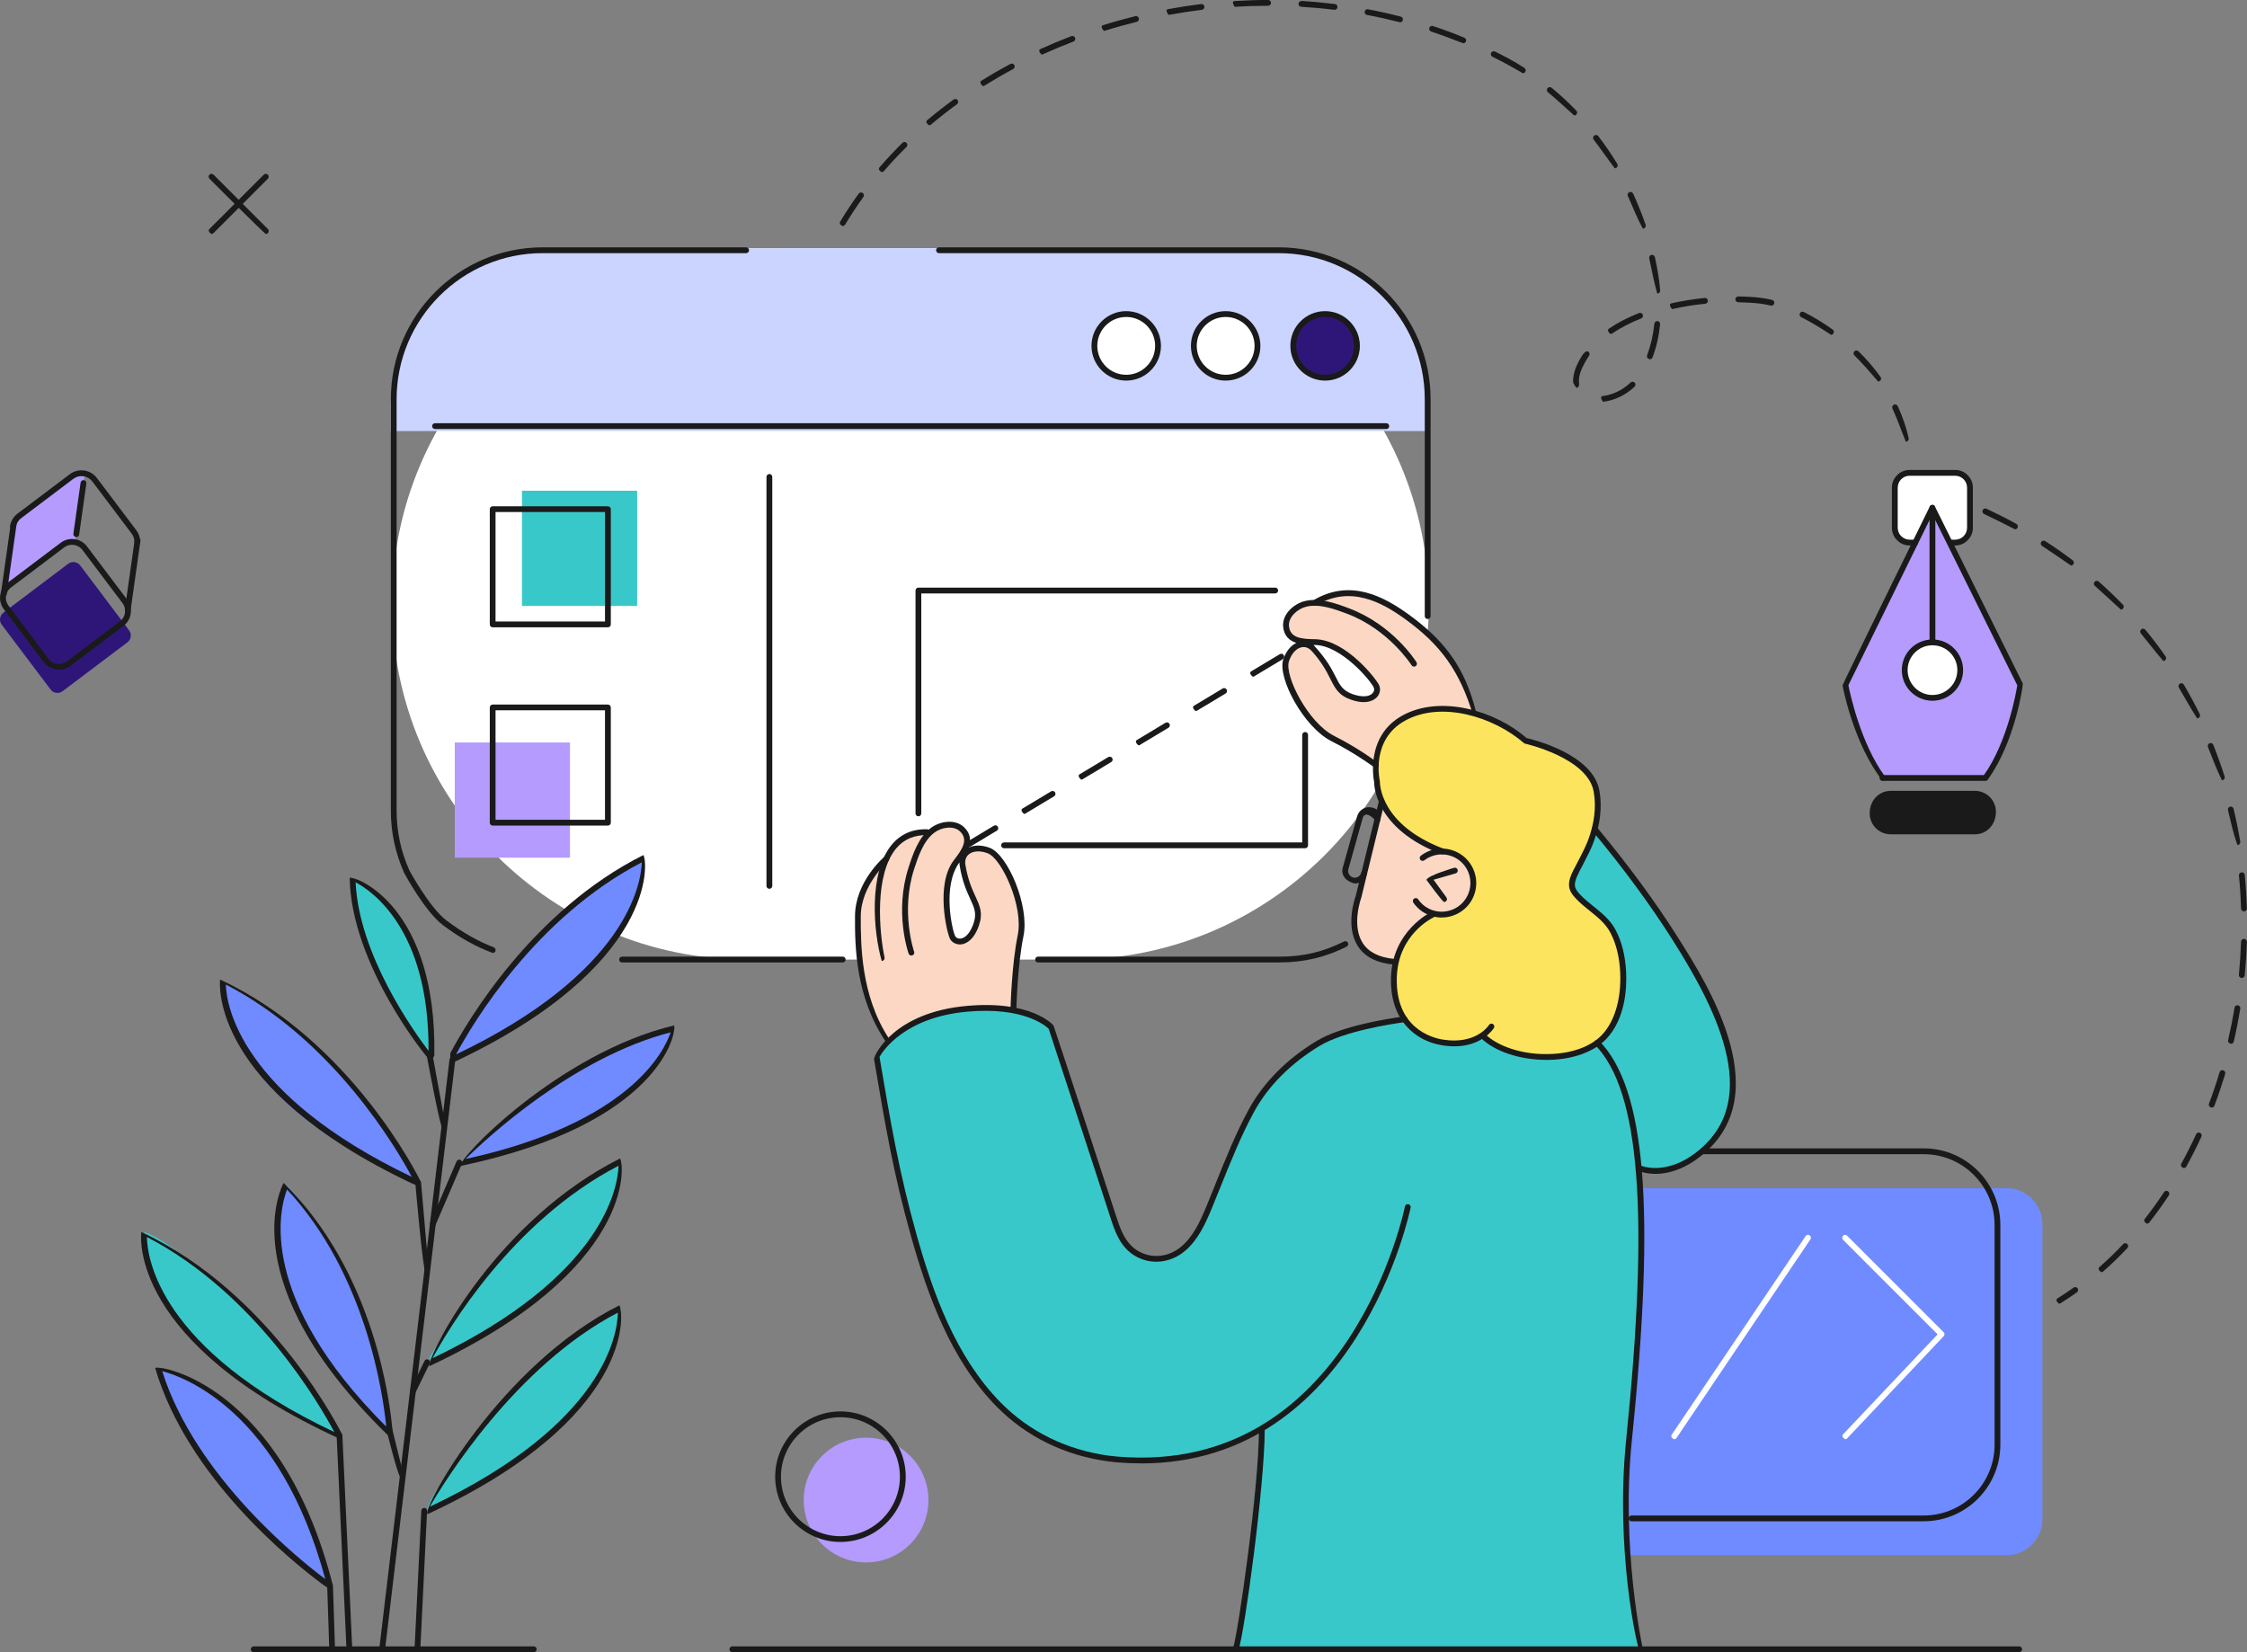 <?xml version="1.0" encoding="UTF-8"?>
<svg id="Layer_2" data-name="Layer 2" xmlns="http://www.w3.org/2000/svg" viewBox="0 0 401.75 295.4">
  <rect x="0" y="0" width="401.75" height="295.4" fill="#808080" stroke="none"/>
  <defs>
    <style>
      .cls-1 {
        fill: #6f8bff;
      }

      .cls-1, .cls-2, .cls-3, .cls-4, .cls-5, .cls-6, .cls-7, .cls-8, .cls-9 {
        stroke-width: 0px;
      }

      .cls-2 {
        fill: #39c8ca;
      }

      .cls-3 {
        fill: #2e1679;
      }

      .cls-4 {
        fill: #1a1a1a;
      }

      .cls-5 {
        fill: #cad4ff;
      }

      .cls-6 {
        fill: #b49bfd;
      }

      .cls-7 {
        fill: #fbd7c4;
      }

      .cls-8 {
        fill: #fde45e;
      }

      .cls-9 {
        fill: #fff;
      }
    </style>
  </defs>
  <g id="Layer_1-2" data-name="Layer 1">
    <g>
      <g>
        <path class="cls-1" d="m281.13,212.43h77.61c3.55,0,6.44,2.88,6.44,6.44v52.76c0,3.55-2.89,6.44-6.44,6.44h-77.61c-3.55,0-6.44-2.88-6.44-6.44v-52.76c0-3.55,2.88-6.44,6.44-6.44Z"/>
        <g>
          <path class="cls-9" d="m299.32,257.33c-.53-.25-.59-.57-.43-.81l23.94-35.51c.16-.24.48-.3.72-.14.24.16.3.48.14.72l-23.94,35.51c-.1.15-.26.23-.43.23Z"/>
          <path class="cls-9" d="m329.9,257.33c-.56-.34-.57-.66-.38-.87l16.91-17.89-16.9-16.9c-.2-.2-.2-.53,0-.73.2-.21.53-.21.73,0l17.25,17.25c.2.2.2.52,0,.72l-17.25,18.26c-.1.11-.24.16-.38.16Z"/>
        </g>
        <path class="cls-4" d="m343.95,272h-52.24c-.29,0-.52-.23-.52-.52s.23-.52.52-.52h52.24c6.99,0,12.67-5.68,12.67-12.67v-39.27c0-6.98-5.68-12.66-12.67-12.66h-39.65c-.29,0-.52-.23-.52-.52s.23-.52.52-.52h39.65c7.56,0,13.7,6.15,13.7,13.7v39.27c0,7.55-6.15,13.7-13.7,13.7Z"/>
      </g>
      <path class="cls-7" d="m251.97,110.6s11.06,7.01,11.46,19.12l-10.95,1.68,1.74-7.81s.41-9.94-2.25-12.99Z"/>
      <path class="cls-9" d="m133.68,44.38h58.19c35.1,0,63.59,28.5,63.59,63.59h0c0,35.1-28.49,63.59-63.59,63.59h-58.19c-35.1,0-63.59-28.5-63.59-63.59h0c0-35.1,28.5-63.59,63.59-63.59Z"/>
      <path class="cls-2" d="m308.34,185.23c-1.79-4.68-5.23-12.1-9.29-18.14-4.06-6.03-12.26-17.42-13.49-18.31l-3.09,5.53-3.24,7.42,2.85,24.4-31.72-3.78s-15.1.97-23.05,11.18c-7.95,10.21-6.97,14.03-11.09,21.79-4.12,7.75-5.01,10.6-10.6,9.32-5.59-1.28-5.99-5.2-7.26-9.23-1.28-4.02-9.79-29.81-10.39-31.74,0,0-6.1-4.87-16.6-3.1-10.5,1.77-14.64,8.31-14.64,8.31,0,0,4.73,28.54,8.64,38.51,3.91,9.97,11.11,33.28,37.41,33.72,0,0,14.45.36,22.26-5.32.57.35-2.43,32.02-4.1,39.1h72.29s-4.23-20.24-2-37.05c2.23-16.81,2.51-39.51,2.23-42.82-.13-1.53-.25-3.99-.48-6.68,2.25.92,7.79,1.98,12.55-3.63,5.7-6.73,4.6-14.79,2.81-19.47Z"/>
      <path class="cls-7" d="m180.94,180.2s1.12-10.65,1.27-11.48c.15-.83.88-5.74-.63-9.3-1.52-3.55-1.83-6.88-4.61-7.27-2.78-.39-3.84-.24-4.57.76-.73,1-.3,3.69.46,5.27.76,1.58,3.57,6.92.78,8.91-2.8,1.99-3.71.36-4.03-2.18-.32-2.54-.68-7.3.44-9.19,1.12-1.89,2.88-3.72,2.82-5.33-.06-1.62-1.55-3.24-3.57-2.95-2.03.3-3.31,1.35-3.31,1.35,0,0-6.42-.02-7.87,5.67,0,0-4.03,3.15-4.65,8.32-.62,5.17.41,10.96.97,13.18.56,2.22,2.97,8.34,4.34,9.92,0,0,4.91-4,8.83-4.69,3.93-.69,13.35-1.01,13.35-1.01Z"/>
      <path class="cls-7" d="m246.8,143.39s-3.84,15.9-4.22,18.01c-.38,2.1-1.87,9.1,6.62,10.55,0,0,.94-3.33,3.08-5.34,2.14-2.01,3.84-3.33,3.84-3.33,0,0,5.73,1.08,7.06-3.77,1.33-4.85-2.92-6.98-4.46-7.27-1.54-.29-3.04-.97-3.04-.97,0,0-7.56-4.34-8.88-7.89Z"/>
      <path class="cls-8" d="m247.04,143.39s-2.51-6.59,0-10.96c2.51-4.37,7.04-5.74,10.76-5.69,3.72.05,10.63,1.74,14.86,5.68,0,0,9.03,2.09,11.59,6.3,2.55,4.21,1.1,9,.59,10.46-.51,1.46-3.62,7.37-3.77,8.71,0,0-.57,1.19,2.21,3.49,2.78,2.3,6.13,5.27,6.72,10.19.59,4.93.45,13.41-7.65,16.53-8.1,3.12-16.02-1.55-16.97-2.67-.72-.08-9.11,3.44-13.64-2.15-4.53-5.59-2.25-12.42-1.21-13.96,1.04-1.54,3.55-4.84,5.29-5.77,0,0,5.18,1.3,6.82-2.76,1.64-4.06-.32-7.15-2.09-8.13-1.77-.98-3.39-.69-3.39-.69,0,0-8.35-3.01-10.11-8.57Z"/>
      <path class="cls-2" d="m76.69,242.95s6.84-12.24,15.97-21.66c9.13-9.42,18.44-13.7,18.44-13.7,0,0-.12,11.96-13.84,23.43-13.72,11.47-20.56,11.93-20.56,11.93Z"/>
      <path class="cls-2" d="m77.14,188.77s-.06-10.9-2.33-17.21c-2.26-6.31-7.53-12.9-11.77-14.64,0,0,.06,6.36,3.44,14.64,3.38,8.28,10.67,17.49,10.67,17.49v-.29Z"/>
      <path class="cls-1" d="m81.31,189.06s15.69-7.07,22.7-14.58c7.01-7.52,9.16-11.87,9.8-13.69.63-1.82,1.47-6.98,1.47-6.98,0,0-10.66,4.33-20.22,15.09-9.56,10.76-13.55,18.19-13.75,20.17Z"/>
      <path class="cls-1" d="m82.43,207.92s16.77-3.67,25.2-9.26c8.43-5.59,12.82-12.92,12.95-14.49,0,0-11.82,2.14-22.13,9.99-10.3,7.85-16.02,13.76-16.02,13.76Z"/>
      <path class="cls-1" d="m69.65,256.03s-1.09-15.09-7.05-26.99c-5.96-11.9-11.24-17.08-11.24-17.08,0,0-4.46,8.66,1.62,22.04,6.08,13.37,16.67,22.04,16.67,22.04Z"/>
      <path class="cls-1" d="m73.91,210.69s-6.58-13.62-16.51-22.49c-9.93-8.87-17.04-12.18-17.04-12.18,0,0-.66,10.14,9.93,20.33,10.59,10.19,23.62,14.33,23.62,14.33Z"/>
      <path class="cls-2" d="m76.4,270.17s16.61-7.69,24.37-16.03c7.76-8.34,10.74-16.7,10.2-20.14,0,0-12.24,5.66-20.77,16.31-8.53,10.65-13.99,17.93-13.8,19.86Z"/>
      <path class="cls-2" d="m60.71,256.71s-5.03-11.43-13.9-19.92c-8.87-8.49-17.88-15.82-21.03-16.46,0,0-.75,11.92,12.44,22.62s22.49,13.76,22.49,13.76Z"/>
      <path class="cls-1" d="m58.55,283.26s-12.28-9.72-19.03-18.22c-6.76-8.5-11.28-20.59-11.28-20.59,0,0,12.93,3.36,20.17,14.96,7.25,11.59,10.14,24.2,10.14,24.2v-.34Z"/>
      <path class="cls-5" d="m255.26,72.41c0-15.42-12.17-28.03-27.04-28.03H96.91c-14.87,0-27.04,12.61-27.04,28.03v4.66h185.39v-4.66Z"/>
      <path class="cls-9" d="m207.11,61.84c0,3.27-2.65,5.92-5.92,5.92s-5.92-2.65-5.92-5.92,2.65-5.92,5.92-5.92,5.92,2.65,5.92,5.92Z"/>
      <path class="cls-9" d="m225.09,61.84c0,3.27-2.65,5.92-5.92,5.92s-5.92-2.65-5.92-5.92,2.65-5.92,5.92-5.92,5.92,2.65,5.92,5.92Z"/>
      <path class="cls-3" d="m243.06,61.84c0,3.27-2.65,5.92-5.92,5.92s-5.92-2.65-5.92-5.92,2.65-5.92,5.92-5.92,5.92,2.65,5.92,5.92Z"/>
      <rect class="cls-2" x="93.32" y="87.74" width="20.6" height="20.6"/>
      <rect class="cls-6" x="81.31" y="132.75" width="20.6" height="20.6"/>
      <path class="cls-6" d="m166,268.2c0,6.16-4.99,11.15-11.15,11.15s-11.15-4.99-11.15-11.15,4.99-11.15,11.15-11.15,11.15,4.99,11.15,11.15Z"/>
      <path class="cls-4" d="m204.04,261.64c-1.41,0-2.84-.06-4.33-.18l-1.53-.17c-7.82-1.05-14.74-4.45-20.03-9.84-8.27-8.44-12.35-20.09-15.25-30.37-3.16-11.19-4.69-20.26-6.63-31.74.13-.99,3.78-8.34,16.57-9.49,11.5-1.04,15.36,3.31,15.52,3.5.1.17,11.08,33.73,11.08,33.73.87,2.69,1.69,5.24,4.14,6.64,2.38,1.36,5.37,1.05,7.6-.82,2.15-1.8,3.36-4.43,4.51-7.2.57-1.36,1.12-2.74,1.67-4.12,1.78-4.43,3.62-9.01,5.93-13.25,2.62-4.79,6.81-9.02,12.13-12.22,4.4-2.65,12.4-3.94,15.63-4.38.31-.04.54.16.58.44.04.28-.16.54-.44.58-2.47.33-10.89,1.62-15.24,4.24-5.16,3.11-9.23,7.2-11.75,11.83-2.28,4.19-4.11,8.74-5.88,13.14-.56,1.38-1.11,2.76-1.68,4.13-1.15,2.78-2.47,5.65-4.81,7.6-2.57,2.14-6.01,2.5-8.78.92-2.8-1.6-3.72-4.45-4.61-7.22l-3.81-11.68-7.13-21.76c-.52-.52-4.43-3.98-14.57-3.07-11.26,1.02-15.12,7.1-15.68,8.09,1.97,11.64,3.5,20.69,6.64,31.83,2.86,10.16,6.88,21.66,14.99,29.93,5.12,5.22,11.83,8.52,19.41,9.54l1.5.16c41.46,3.47,51.31-44.24,51.4-44.72.06-.28.34-.46.61-.41.28.06.46.33.41.61-.09.47-9.47,45.74-48.19,45.74Z"/>
      <g>
        <path class="cls-4" d="m95.43,295.4h-50.07c-.29,0-.52-.23-.52-.52s.23-.52.52-.52h50.07c.29,0,.52.23.52.52s-.23.52-.52.52Z"/>
        <g>
          <path class="cls-4" d="m60.71,257.23c-37.56-17.2-35.55-36.16-35.44-36.96,23.56,11.04,35.79,35.97,35.91,36.22-.12.65-.29.74-.47.74Zm-34.44-36.06c.05,3.69,2.16,20.05,33.5,34.87-2.39-4.51-13.91-24.7-33.5-34.87Z"/>
          <path class="cls-4" d="m76.41,270.69c-.88-1.09,13.04-26.63,34.32-37.3.85,1.2,2.76,20.07-34.11,37.25-.07.03-.14.05-.22.05Zm34.06-36c-18.26,9.52-30.92,30.03-33.62,34.7,31.4-14.84,33.56-31.03,33.62-34.7Z"/>
          <path class="cls-4" d="m59.02,284.12c-.3-.1-1.32-.83-1.32-.83-5.58-4.14-24.22-19.15-29.96-38.7.79-.63,22.65,3.02,31.78,38.88-.3.62-.4.65-.5.65Zm-30.02-38.97c6.01,19.06,24.93,34.03,29.16,37.18-8.1-29.96-25.19-36.14-29.16-37.18Z"/>
          <path class="cls-4" d="m69.29,256.55c-27.9-27.24-18.98-44.33-18.58-45.05,16.39,16.08,19.08,39.69,19.46,44.26-.69.76-.78.79-.88.79Zm-17.97-43.88c-1.3,3.37-5.52,19.19,17.74,42.41-.58-5.87-3.61-27.26-17.74-42.41Z"/>
          <path class="cls-4" d="m74.77,212.03c-.21-.05-1.33-.54-1.33-.54-35.84-17.06-34.18-35.58-34.09-36.36,23.44,10.97,35.39,35.14,35.89,36.16-.19.69-.33.74-.47.74Zm-34.4-36.01c.12,3.68,2.52,19.69,33.26,34.4-2.8-5.23-14.03-24.43-33.26-34.4Z"/>
          <path class="cls-4" d="m76.89,189.58c-.54-.35-14.12-17.05-14.37-32.64,1.31-.27,15.64,5.29,15.13,31.85-.47.73-.61.79-.76.79Zm-13.31-31.83c.61,13.02,10.39,26.65,13.04,30.14.14-21.72-10.19-28.64-13.04-30.14Z"/>
          <path class="cls-4" d="m80.87,189.98c-.51-.59-.35-1.69-.35-1.69,3.15-5.94,14.77-25.52,34.51-35.41.83,1.19,2.51,19.92-33.93,37.05-.07.03-.15.05-.22.05Zm.66-1.45c30.71-14.66,33.1-30.67,33.22-34.35-18.93,9.82-30.14,28.62-33.22,34.35Z"/>
          <path class="cls-4" d="m76.7,244.23c.51-3.46,12.59-26.29,34.16-37.1.84,1.2,2.52,19.93-33.94,37.06-.07.03-.15.05-.22.05Zm33.89-35.8c-19.15,9.94-30.55,29.4-33.25,34.41,30.75-14.71,33.13-30.73,33.25-34.41Z"/>
          <path class="cls-4" d="m82.31,208.51c-.53-1.3,17.58-20.22,38.21-25.17.52,1.28-2.54,17.57-37.82,25.05-.21.1-.3.12-.39.12Zm37.6-23.94c-17.41,4.51-32.87,18.9-36.67,22.65,29.41-6.43,35.55-19.31,36.67-22.65Z"/>
          <path class="cls-4" d="m68.32,295.4c-.35-.04-.55-.29-.51-.58l12.56-105.42c.03-.28.27-.46.58-.45.28.03.49.29.45.58l-12.56,105.42c-.03.26-.25.46-.51.46Z"/>
          <path class="cls-4" d="m62.47,295.4c-.28,0-.5-.22-.52-.49l-1.76-38.18c-.01-.29.21-.53.49-.54.3,0,.53.22.54.49l1.76,38.18c.01.29-.21.53-.49.54h-.02Z"/>
          <path class="cls-4" d="m59.39,295.35c-.28,0-.51-.22-.52-.5l-.37-11.24c0-.28.22-.52.5-.53.27-.01.52.22.53.5l.37,11.24c0,.29-.22.53-.5.54h-.02Z"/>
          <path class="cls-4" d="m74.64,295.35c-.31-.01-.53-.26-.52-.54l1.21-24.73c.01-.28.25-.45.54-.49.29.01.51.26.49.54l-1.21,24.73c-.01.28-.24.49-.52.49Z"/>
          <path class="cls-4" d="m71.6,264.16c-.5-.39-2.6-8.88-2.6-8.88-.07-.28.1-.56.38-.63.28-.07.56.1.63.38l2.1,8.49c.07.28-.1.56-.38.63-.04.01-.08.02-.12.02Z"/>
          <path class="cls-4" d="m73.81,249.33c-.48-.18-.59-.49-.47-.75l2.56-5.25c.12-.26.43-.37.69-.24.26.13.36.44.24.69l-2.56,5.25c-.09.18-.27.29-.47.29Z"/>
          <path class="cls-4" d="m76.14,227.87c-.52-.47-1.88-16.31-1.88-16.31-.02-.29.19-.54.47-.56.26-.05.53.19.56.47l1.37,15.84c.03.28-.19.54-.47.56-.02,0-.03,0-.05,0Z"/>
          <path class="cls-4" d="m79.19,202.04c-.51-.42-2.81-12.89-2.81-12.89-.05-.28.13-.55.42-.6.3-.05.55.13.6.41l2.3,12.47c.05.28-.13.55-.41.6-.03,0-.06,0-.09,0Z"/>
          <path class="cls-4" d="m77.36,219.4c-.47-.15-.59-.46-.47-.72l4.75-11.04c.11-.26.42-.38.68-.27.26.11.38.42.27.68l-4.75,11.04c-.09.19-.28.31-.48.31Z"/>
        </g>
      </g>
      <g>
        <rect class="cls-9" x="337.67" y="111.97" width="15.69" height="15.69"/>
        <path class="cls-9" d="m340.3,84.55h10.4c.84,0,1.52.68,1.52,1.52v9.42c0,.84-.68,1.53-1.53,1.53h-10.39c-.84,0-1.53-.68-1.53-1.53v-9.42c0-.84.68-1.53,1.53-1.53Z"/>
        <path class="cls-4" d="m353.11,148.65h-15.07c-1.78,0-3.24-1.45-3.24-3.23,0-2.05,1.46-3.5,3.24-3.5h15.07c1.78,0,3.24,1.45,3.24,3.23,0,2.05-1.46,3.5-3.24,3.5Z"/>
        <path class="cls-6" d="m345.5,90.78l-15.56,31.67s2.15,11.75,6.64,16.65h18.41s5.72-9.68,6.2-16.47l-15.69-31.85Zm0,33.99c-2.74,0-4.96-2.22-4.96-4.96s2.22-4.96,4.96-4.96,4.96,2.22,4.96,4.96-2.22,4.96-4.96,4.96Z"/>
        <g>
          <g>
            <path class="cls-4" d="m336.58,139.62c-5.23-6.78-7.07-16.66-7.14-17.08.04-.32,15.6-31.99,15.6-31.99.12-.26.44-.36.69-.24.25.13.36.44.23.69l-15.48,31.51c.26,1.33,2.17,10.35,6.51,16.28.17.23.12.55-.11.72-.09.07-.2.1-.31.1Z"/>
            <path class="cls-4" d="m355.12,139.43c-.53-.26-.59-.58-.42-.82,4.22-5.93,5.77-14.79,5.98-16.08l-15.65-31.52c-.12-.26-.02-.57.23-.69.25-.13.57-.03.69.23l15.72,31.67c0,.72-1.46,10.41-6.14,16.99-.1.14-.26.22-.42.22Z"/>
            <path class="cls-4" d="m354.98,139.62h-18.41c-.29,0-.52-.23-.52-.52s.23-.52.52-.52h18.41c.28,0,.52.23.52.52s-.23.52-.52.52Z"/>
            <path class="cls-4" d="m353.11,149.17h-15.07c-2.07,0-3.75-1.68-3.75-3.75,0-2.34,1.68-4.02,3.75-4.02h15.07c2.07,0,3.75,1.68,3.75,3.75,0,2.34-1.68,4.02-3.75,4.02Zm-15.07-6.74c-1.5,0-2.72,1.22-2.72,2.72,0,1.77,1.22,2.98,2.72,2.98h15.07c1.5,0,2.72-1.22,2.72-2.72,0-1.77-1.22-2.99-2.72-2.99h-15.07Z"/>
            <path class="cls-4" d="m345.51,125.29c-3.02,0-5.48-2.46-5.48-5.48s2.46-5.48,5.48-5.48,5.48,2.46,5.48,5.48-2.46,5.48-5.48,5.48Zm0-9.92c-2.45,0-4.44,1.99-4.44,4.44s1.99,4.45,4.44,4.45,4.45-1.99,4.45-4.45-2-4.44-4.45-4.44Z"/>
            <path class="cls-4" d="m345.51,114.99c-.29,0-.52-.23-.52-.52v-23.03c0-.29.23-.52.52-.52s.52.23.52.52v23.03c0,.28-.23.52-.52.52Z"/>
          </g>
          <path class="cls-4" d="m349.57,97.53h-.82c-.29,0-.52-.23-.52-.52s.23-.52.52-.52h.82c1.18,0,2.13-.96,2.13-2.13v-7.17c0-1.18-.96-2.13-2.13-2.13h-8.14c-1.18,0-2.13.95-2.13,2.13v7.17c0,1.17.96,2.13,2.13,2.13h1.01c.28,0,.52.23.52.52s-.23.52-.52.52h-1.01c-1.75,0-3.17-1.42-3.17-3.17v-7.17c0-1.75,1.42-3.17,3.17-3.17h8.14c1.75,0,3.17,1.42,3.17,3.17v7.17c0,1.75-1.42,3.17-3.17,3.17Z"/>
        </g>
      </g>
      <path class="cls-4" d="m257.77,164.05c-.72,0-1.45-.13-2.17-.4-1.18-.44-2.19-1.23-2.9-2.27-.16-.24-.1-.56.14-.72.23-.16.56-.1.72.13.59.87,1.43,1.52,2.41,1.89,2.63.99,5.6-.34,6.6-2.99.48-1.28.44-2.67-.12-3.92-.57-1.25-1.58-2.2-2.86-2.68-1.66-.63-3.51-.36-4.93.73-.23.17-.55.13-.72-.1-.17-.23-.13-.55.1-.73,1.71-1.3,3.92-1.63,5.92-.87,3.18,1.2,4.79,4.76,3.59,7.94-.93,2.46-3.28,3.98-5.77,3.98Z"/>
      <path class="cls-4" d="m258.2,161.29c-.42-.21-3.16-3.98-3.16-3.98.27-.8,4.94-2.15,4.94-2.15.27-.08.56.08.64.35.08.27-.08.56-.35.64l-3.96,1.14,2.3,3.16c.17.23.12.56-.11.72-.09.07-.2.1-.3.1Z"/>
      <path class="cls-4" d="m249.2,172.46c-3.08-.28-5.24-1.41-6.46-3.35-2.27-3.62-.43-8.69-.35-8.9l4.14-16.95c.07-.28.33-.46.63-.38.28.07.45.35.38.63l-4.16,17.01c-.03.1-1.76,4.87.24,8.05,1.04,1.65,2.93,2.62,5.63,2.87.28.03.49.28.47.56-.03.27-.25.47-.52.47Z"/>
      <path class="cls-4" d="m242.23,157.96c-1.79-.42-2.49-1.65-2.15-2.84l2.57-9.17c.33-1.19,1.58-1.89,2.75-1.55.59.17,1.01.46,1.24.87.23.41.26.92.1,1.51-.08.27-.35.44-.64.36-.27-.08-.43-.36-.36-.64-1.26-1.28-1.91-.9-2.09-.27l-2.57,9.17c-.18.64.19,1.3.83,1.48.31.09.63.05.91-.11.28-.16.48-.41.56-.72.08-.27.37-.44.64-.36.28.08.44.36.36.64-.16.57-.53,1.05-1.05,1.34-.34.19-.72.29-1.1.29Z"/>
      <path class="cls-4" d="m220.94,295.4c-.44-.12-.58-.41-.49-.68.94-2.81,4.64-28.71,4.64-39.27,0-.29.23-.52.52-.52s.52.23.52.52c0,10.05-3.6,36.33-4.7,39.59-.07.22-.27.35-.49.35Z"/>
      <path class="cls-4" d="m295.98,209.88c-.92,0-1.82-.13-2.67-.4-.27-.09-.43-.38-.34-.65.09-.27.38-.42.65-.34,2.64.83,5.94.13,8.83-1.86,12.98-8.97,5.01-25.31-3.38-38.54-4.03-6.36-8.73-12.75-14.36-19.53-.18-.22-.15-.55.07-.73.22-.18.54-.16.73.07,5.66,6.81,10.39,13.23,14.44,19.63,5.55,8.76,18.55,29.26,3.09,39.95-2.28,1.58-4.74,2.4-7.05,2.4Z"/>
      <path class="cls-4" d="m293.23,295.4c-.54-.58-4.47-18.47-2.49-37.9,4.16-40.67,2.45-62.47-5.55-70.68-.2-.21-.2-.53,0-.73.2-.2.53-.19.73,0,8.35,8.57,10.09,29.95,5.84,71.51-1.97,19.26,1.92,36.99,1.96,37.17.06.28-.11.56-.39.62-.04,0-.08.01-.11.01Z"/>
      <path class="cls-4" d="m361.02,295.4h-230.08c-.28,0-.52-.23-.52-.52s.23-.52.52-.52h230.08c.28,0,.52.23.52.52s-.23.52-.52.52Z"/>
      <path class="cls-4" d="m259.99,187.07c-.7,0-1.46-.06-2.27-.2-4.5-.75-9.24-4.33-9.02-12.1.23-8.37,7.12-11.67,7.19-11.7.27-.12.57,0,.69.25.12.26,0,.57-.25.69-.26.12-6.38,3.08-6.59,10.79-.25,8.95,6.18,10.72,8.15,11.06,6,.99,8.24-2.46,8.33-2.6.15-.24.47-.32.71-.17.24.15.32.47.17.71-.09.15-2.08,3.28-7.11,3.28Z"/>
      <path class="cls-4" d="m368.14,233.1c-.59-.49-.52-.8-.27-.96.97-.6,1.93-1.25,2.87-1.92.23-.16.56-.11.72.12.16.23.11.56-.12.72-.96.68-1.94,1.34-2.93,1.95-.08.05-.18.08-.27.08Zm7.56-5.64c-.58-.39-.56-.72-.34-.91,1.47-1.29,2.9-2.67,4.25-4.11.19-.21.52-.22.73-.02.21.2.22.52.02.73-1.38,1.46-2.83,2.87-4.32,4.18-.1.09-.22.13-.34.13Zm8.17-8.67c-.54-.29-.58-.61-.41-.84,1.2-1.53,2.37-3.15,3.45-4.8.16-.24.48-.31.72-.15.24.16.3.48.15.72-1.11,1.68-2.29,3.32-3.51,4.87-.1.13-.25.2-.41.2Zm6.57-9.94c-.5-.2-.59-.52-.45-.77.95-1.71,1.84-3.49,2.67-5.29.12-.26.43-.37.69-.25.26.12.37.43.25.69-.84,1.82-1.75,3.62-2.7,5.35-.1.17-.27.27-.45.27Zm4.99-10.82c-.45-.13-.59-.43-.48-.7.7-1.85,1.34-3.74,1.9-5.62.08-.27.36-.44.65-.34.27.08.43.37.35.65-.58,1.89-1.22,3.81-1.93,5.68-.08.21-.27.34-.48.34Zm3.45-11.41c-.4-.08-.57-.36-.51-.63.44-1.91.83-3.86,1.15-5.82.05-.28.3-.47.6-.43.28.05.47.31.43.6-.33,1.97-.71,3.95-1.16,5.88-.06.24-.27.4-.51.4Zm1.93-11.76c-.33-.03-.54-.28-.51-.57.19-1.98.32-3.97.39-5.92,0-.29.25-.54.54-.5.28,0,.51.25.5.53-.07,1.97-.2,3.98-.39,5.98-.02.27-.25.47-.51.47Zm.4-11.91c-.28,0-.51-.22-.52-.5-.06-2-.19-3.98-.38-5.91-.03-.28.18-.54.46-.57.35-.03.54.18.57.46.19,1.95.32,3.97.39,5.98,0,.29-.22.53-.5.54h-.01Zm-1.17-11.86c-.84-2.39-1.23-4.34-1.69-6.24-.07-.28.1-.56.38-.63.28-.06.56.11.62.38.46,1.92.86,3.9,1.2,5.88.04.28-.15.55-.43.6-.03,0-.06,0-.08,0Zm-2.78-11.59c-1.09-2.25-1.76-4.12-2.49-5.94-.1-.27.02-.57.29-.67.27-.1.57.03.67.29.73,1.84,1.41,3.74,2.02,5.65.09.27-.06.57-.34.65-.05.02-.1.02-.16.02Zm-4.42-11.06c-1.33-2.05-2.27-3.81-3.27-5.5-.15-.25-.06-.57.18-.71.24-.15.56-.07.71.18,1.01,1.72,1.97,3.5,2.85,5.28.12.25.02.57-.24.69-.07.04-.15.05-.23.05Zm-6.06-10.26c-1.54-1.81-2.74-3.39-4.01-4.93-.18-.22-.15-.55.07-.73.22-.18.55-.15.73.07,1.29,1.56,2.5,3.16,3.63,4.78.16.23.1.56-.13.72-.09.06-.2.09-.3.09Zm-7.58-9.19c-1.73-1.56-3.17-2.94-4.65-4.24-.21-.19-.24-.52-.05-.73.19-.21.52-.24.73-.05,1.5,1.33,2.96,2.72,4.34,4.14.2.21.19.53-.01.73-.1.1-.23.15-.36.15Zm-8.93-7.88c-1.87-1.28-3.5-2.42-5.16-3.5-.24-.16-.31-.47-.16-.72.16-.24.47-.31.72-.15,1.69,1.09,3.34,2.25,4.92,3.44.23.17.27.5.1.73-.1.13-.26.2-.41.2Zm-10-6.47c-1.94-.99-3.72-1.89-5.53-2.74-.26-.12-.37-.43-.25-.69.12-.26.42-.37.69-.25,1.83.86,3.64,1.77,5.34,2.71.25.14.34.45.2.7-.09.17-.27.27-.45.27Z"/>
      <path class="cls-4" d="m340.75,78.97c-.93-2.28-1.56-4.14-2.39-5.93-.12-.26,0-.57.25-.69.25-.12.57,0,.69.25.86,1.86,1.52,3.78,1.96,5.73.06.28-.11.56-.39.62-.04,0-.08.01-.11.01Zm-54.13-7.13c-.55-.74-.35-1-.06-1.03,1.78-.21,3.6-1.09,4.98-2.42.2-.2.53-.19.73.02.2.21.19.53-.02.73-1.54,1.47-3.57,2.45-5.57,2.69-.02,0-.04,0-.06,0Zm-4.77-2.52c-.56-.67-.59-.95-.59-1.24,0-1.33.56-2.86,1.65-4.56.52-.75.84-.8,1.08-.64.23.17.29.49.12.72-1.31,2.02-1.81,3.36-1.81,4.48.12.91-.06,1.18-.35,1.24-.03,0-.06,0-.1,0Zm53.95-1.11c-1.53-1.77-2.82-3.26-4.24-4.67-.21-.2-.21-.53,0-.73.2-.2.53-.2.73,0,1.47,1.44,2.79,2.99,3.94,4.58.16.23.11.56-.12.72-.09.06-.19.1-.3.1Zm-40.83-3.98c-.45-.13-.59-.43-.48-.7.65-1.73,1.09-3.63,1.3-5.66.03-.28.33-.51.57-.46.28.03.49.28.46.57-.22,2.12-.67,4.11-1.36,5.93-.08.21-.28.33-.48.33Zm32.4-4.38c-1.92-1.26-3.61-2.29-5.33-3.15-.26-.13-.36-.44-.23-.69.12-.26.44-.36.69-.23,1.76.88,3.5,1.94,5.17,3.14.23.17.28.49.12.72-.1.14-.26.22-.42.22Zm-39.41-.14c-.59-.46-.53-.78-.29-.95,1.55-1.06,3.36-2,5.38-2.79.27-.1.57.03.67.29.1.27-.03.57-.29.67-1.95.77-3.69,1.67-5.18,2.69-.09.06-.19.09-.29.09Zm10.99-4.46c-.57-.68-.39-.96-.11-1.02,1.9-.43,3.9-.75,5.95-.96.24-.06.53.18.57.46.03.28-.18.54-.46.57-2,.2-3.96.52-5.82.94-.04,0-.08.01-.11.01Zm17.76-.6c-.8-.18-1.44-.3-2.01-.37-1.2-.14-2.51-.22-3.91-.24-.29,0-.51-.24-.51-.53,0-.28.24-.51.52-.51,1.44.02,2.8.1,4.02.25.62.07,1.3.2,2.02.37.28.07.45.35.38.63-.06.24-.27.4-.5.4Zm-20.4-2.16c-.67-2.32-.98-4.28-1.44-6.29-.06-.28.11-.56.39-.62.3-.06.56.11.62.39.47,2.05.79,4.06.95,5.95.03.28-.19.53-.47.56-.01,0-.03,0-.04,0Zm-2.58-11.61c-1.02-1.89-1.62-3.43-2.28-4.93l-.4-.9c-.12-.26,0-.57.25-.69.26-.12.57,0,.69.25l.41.91c.67,1.53,1.29,3.1,1.83,4.67.09.27-.05.57-.32.66-.06.02-.11.03-.17.03Zm-143.07-.47c-.51-.22-.59-.54-.44-.78,1.02-1.7,2.13-3.39,3.31-5.01.17-.23.49-.28.72-.12.23.17.28.49.12.72-1.16,1.6-2.25,3.26-3.26,4.93-.1.16-.27.25-.44.25Zm6.98-9.64c-.56-.31-.58-.64-.39-.85,1.3-1.5,2.68-2.97,4.1-4.38.2-.2.53-.2.73,0,.2.21.2.53,0,.73-1.41,1.39-2.77,2.84-4.04,4.32-.1.12-.25.18-.39.18Zm131.07-.68c-1.46-1.93-2.58-3.57-3.77-5.12-.18-.23-.13-.55.09-.73.23-.17.56-.13.73.09,1.22,1.58,2.36,3.26,3.4,4.97.15.25.07.56-.18.71-.08.05-.18.07-.27.07Zm-122.6-7.69c-.58-.4-.55-.73-.33-.91,1.5-1.27,3.09-2.51,4.72-3.7.23-.17.55-.12.72.12.17.23.12.56-.11.72-1.61,1.17-3.18,2.4-4.66,3.65-.1.08-.22.12-.34.12Zm115.35-1.75c-1.74-1.58-3.2-2.92-4.7-4.16-.22-.18-.25-.51-.07-.73.18-.22.51-.25.73-.07,1.54,1.27,3.02,2.64,4.42,4.09.2.21.19.53-.02.73-.1.1-.23.14-.36.14Zm-105.72-5.26c-.59-.49-.52-.81-.27-.96,1.68-1.05,3.43-2.06,5.19-3,.25-.14.57-.04.7.21.13.25.04.57-.21.7-1.74.93-3.46,1.93-5.13,2.97-.08.05-.18.08-.27.08Zm96.53-2.3c-1.22-.69-2.05-1.19-2.82-1.6-.87-.47-1.74-.92-2.62-1.35-.25-.13-.36-.44-.23-.69.13-.26.44-.36.69-.24.89.44,1.78.89,2.65,1.37.8.43,1.65.94,2.61,1.56.24.16.31.48.15.72-.1.15-.27.24-.43.24Zm-86.03-3.33c-.59-.57-.48-.87-.22-.99,1.81-.82,3.67-1.6,5.53-2.31.26-.1.57.03.67.3.1.27-.03.57-.3.67-1.84.7-3.68,1.47-5.47,2.28-.07.03-.14.05-.22.05Zm75.39-2.02c-2.01-.78-3.88-1.48-5.75-2.1-.27-.09-.42-.38-.33-.66.09-.27.38-.42.65-.33,1.9.63,3.79,1.33,5.62,2.09.26.11.39.41.28.67-.08.2-.27.32-.48.32Zm-64.26-2.23c-.58-.64-.43-.93-.15-1.01,1.88-.59,3.83-1.13,5.77-1.61.28-.07.56.1.63.38.07.28-.1.56-.38.63-1.93.48-3.85,1.01-5.71,1.6-.05.01-.1.02-.15.02Zm52.95-1.53c-2.03-.51-3.97-.95-5.91-1.31-.28-.05-.47-.32-.41-.6.05-.28.3-.47.6-.41,1.96.37,3.93.81,5.85,1.31.28.07.44.35.37.63-.06.23-.27.39-.5.39Zm-41.38-1.32c-.56-.71-.38-.98-.09-1.03,1.96-.36,3.95-.66,5.92-.91.28-.02.54.17.58.45.03.28-.17.54-.45.58-1.95.24-3.92.54-5.86.9-.03,0-.06,0-.09,0Zm29.68-.9c-2-.25-3.99-.43-5.97-.55-.29-.02-.5-.26-.49-.55.02-.28.28-.47.55-.49,2,.12,4.01.31,5.97.55.29.04.49.3.45.58-.03.26-.25.45-.51.45Zm-17.85-.54c-.54-.77-.32-1.02-.03-1.04,2.01-.12,4.02-.19,5.99-.19.28,0,.52.23.52.52s-.23.52-.52.52c-1.95,0-3.94.06-5.93.19h-.03Z"/>
      <path class="cls-4" d="m181.2,180.72c-.3,0-.53-.25-.52-.53,0-.08.21-7.82,1.29-13.01,1.06-5.13-2.86-13.67-5.37-14.62-1.35-.51-2.61-.44-3.37.18-.53.43-.75,1.11-.62,1.9.45,2.71,1.21,4.35,1.81,5.67.8,1.74,1.37,3,.59,5.21-1.02,2.89-2.62,3.3-3.26,3.34-.83.03-1.57-.36-1.91-1.04-.55-1.11-2.59-9.57.64-13.94,1.61-2.06,2.71-3.74,1.16-5.23-1.13-1.09-3.29-.76-4.6.23-1.97,1.49-2.91,4.39-3.6,6.5-2.46,7.58-.03,14.71,0,14.78.1.27-.05.57-.32.66-.27.09-.56-.05-.66-.32-.11-.3-2.58-7.52,0-15.44.73-2.25,1.73-5.32,3.95-7.01,1.64-1.25,4.38-1.66,5.95-.16,1.24,1.18,1.26,2.47.8,3.67,1.03-.51,2.4-.51,3.81.03,3.2,1.21,7.14,10.39,6.02,15.8-1.06,5.09-1.26,12.75-1.26,12.83,0,.28-.24.5-.52.5Zm-9.66-26.53c-3.13,4.23-1.27,12.17-.77,13.16.16.31.5.49.92.47.91-.06,1.78-1.04,2.35-2.65.64-1.82.19-2.8-.56-4.43-.63-1.38-1.42-3.09-1.89-5.93-.04-.21-.05-.42-.05-.62Z"/>
      <path class="cls-4" d="m157.65,171.82c-1.53-5.28-2.36-15.82,1.8-20.8,1.58-1.89,3.71-2.84,6.36-2.75.28,0,.51.25.5.53,0,.29-.28.53-.53.51-2.31-.04-4.17.74-5.54,2.37-3.9,4.67-3.07,14.81-2.09,19.51.06.28-.12.55-.4.61-.03,0-.07.01-.1.01Z"/>
      <path class="cls-4" d="m172.86,151.66c-.59-.5-.51-.81-.27-.96l5.11-3.07c.24-.15.57-.07.71.18.15.25.07.56-.18.71l-5.11,3.07c-.08.05-.18.07-.27.07Zm10.23-6.14c-.59-.5-.51-.81-.27-.96l5.11-3.07c.24-.15.56-.07.71.18.15.25.07.56-.18.71l-5.11,3.07c-.08.05-.17.07-.27.07Zm10.22-6.13c-.59-.5-.51-.82-.27-.96l5.11-3.07c.24-.14.56-.07.71.18.15.25.07.56-.18.71l-5.11,3.07c-.08.05-.18.07-.27.07Zm10.23-6.13c-.59-.5-.51-.81-.27-.96l5.11-3.07c.24-.15.56-.07.71.18.14.25.07.56-.18.71l-5.11,3.07c-.08.05-.17.07-.27.07Zm10.22-6.13c-.59-.5-.51-.82-.27-.96l5.11-3.07c.25-.15.56-.07.71.18.15.25.07.56-.18.71l-5.11,3.07c-.08.05-.18.07-.27.07Zm10.22-6.14c-.59-.5-.51-.81-.27-.96l5.11-3.07c.24-.15.56-.07.71.18.14.25.07.56-.18.71l-5.11,3.07c-.09.05-.18.07-.27.07Z"/>
      <path class="cls-4" d="m158.48,186.41c-5.64-8.21-5.62-17.56-5.61-22.59.01-6.09,5.05-10.47,5.27-10.66.22-.19.54-.16.73.06s.16.54-.06.73c-.05.04-4.89,4.27-4.91,9.88,0,4.92-.03,14.08,5,21.79.16.24.09.56-.15.72-.09.06-.19.08-.28.08Z"/>
      <path class="cls-4" d="m228.87,172.08h-43.27c-.29,0-.52-.23-.52-.52s.23-.52.52-.52h43.27c4.13,0,7.76-.86,11.43-2.71.26-.13.57-.03.7.23.13.26.02.57-.23.69-3.76,1.9-7.65,2.82-11.89,2.82Z"/>
      <path class="cls-4" d="m150.67,172.08h-39.45c-.29,0-.52-.23-.52-.52s.23-.52.52-.52h39.45c.29,0,.52.23.52.52s-.23.52-.52.52Z"/>
      <path class="cls-4" d="m88.08,170.38c-3.07-1.14-5.9-2.74-8.83-4.93-3.22-2.4-6.82-9.06-6.97-9.35-1.6-3.55-2.4-7.3-2.4-11.18v-73.55c0-14.97,12.18-27.15,27.15-27.15h36.37c.29,0,.52.23.52.52s-.23.52-.52.52h-36.37c-14.4,0-26.12,11.72-26.12,26.12v73.55c0,3.73.77,7.34,2.3,10.72.02.03,3.63,6.71,6.67,8.97,2.85,2.13,5.6,3.68,8.4,4.76.27.1.4.4.3.67-.08.21-.28.33-.48.33Z"/>
      <path class="cls-4" d="m255.26,110.68c-.28,0-.52-.23-.52-.52v-38.78c0-14.4-11.72-26.12-26.12-26.12h-60.73c-.29,0-.52-.23-.52-.52s.23-.52.52-.52h60.73c14.97,0,27.16,12.18,27.16,27.15v38.78c0,.29-.23.52-.52.52Z"/>
      <g>
        <path class="cls-3" d="m4.44,103.39h14.52c.85,0,1.53.69,1.53,1.53v14.53c0,.85-.69,1.53-1.53,1.53H4.44c-.85,0-1.53-.69-1.53-1.53v-14.52c0-.85.69-1.53,1.53-1.53Z" transform="translate(-65.18 29.65) rotate(-37.01)"/>
        <path class="cls-6" d="m13.45,96.7l1.73-12.02s-1.43-.17-2.25.44c-.73.55-7.71,5.81-9.26,6.98-.28.21-.51.46-.69.76-.26.42-.58,1.09-.7,1.98-.23,1.61-1.51,10.7-1.51,10.7l10.94-8.6s.69-.51,1.74-.23Z"/>
        <path class="cls-4" d="m10.54,119.76c-1.36-.16-2.15-.62-2.69-1.34l-7.17-9.51c-.54-.72-.77-1.6-.64-2.49.13-.89.59-1.67,1.31-2.21l9.51-7.17c1.48-1.11,3.58-.82,4.7.66l7.17,9.51c.54.72.77,1.6.64,2.49-.12.89-.59,1.68-1.3,2.22l-9.51,7.17c-.59.44-1.29.68-2.01.68Zm2.33-22.36c-.49,0-.98.15-1.39.47l-9.51,7.17c-.5.37-.82.92-.9,1.53-.09.61.07,1.23.45,1.72l7.17,9.51c.77,1.02,2.23,1.23,3.25.46l9.51-7.17c.5-.37.81-.92.9-1.53.09-.62-.07-1.23-.44-1.72l-7.17-9.51c-.46-.6-1.15-.92-1.86-.92Z"/>
        <path class="cls-4" d="m24.56,97.45c-.29,0-.52-.24-.52-.53,0-.54-.16-1.07-.49-1.5l-7.03-9.32c-.39-.52-.96-.86-1.61-.95-.65-.09-1.29.08-1.81.47l-9.32,7.03c-.51.39-.85.95-.95,1.59-.04.28-.29.48-.59.44-.28-.04-.48-.31-.44-.59.13-.91.61-1.72,1.35-2.27l9.32-7.03c.74-.56,1.65-.79,2.57-.67.92.13,1.73.61,2.29,1.35l7.03,9.32c.47.62.71,1.36.7,2.14,0,.28-.23.51-.52.51Z"/>
        <path class="cls-4" d="m13.63,96.03c-.35-.04-.55-.31-.51-.59l1.29-9.15c.04-.28.29-.48.59-.44.28.04.48.3.44.59l-1.29,9.16c-.04.26-.26.44-.51.44Z"/>
        <path class="cls-4" d="m.67,106.71c-.36-.05-.55-.31-.51-.59l1.76-12.44c.04-.28.31-.46.59-.44.28.04.48.3.44.59l-1.76,12.44c-.04.26-.26.45-.51.45Z"/>
        <path class="cls-4" d="m22.83,109.56c-.35-.05-.55-.31-.51-.59l1.76-12.44c.04-.28.32-.46.59-.44.28.04.48.3.44.59l-1.76,12.44c-.04.26-.26.45-.51.45Z"/>
      </g>
      <path class="cls-4" d="m247.87,76.71H77.78c-.28,0-.52-.23-.52-.52s.23-.52.52-.52h170.08c.29,0,.52.23.52.52s-.23.52-.52.52Z"/>
      <path class="cls-4" d="m236.92,68.05c-3.42,0-6.21-2.78-6.21-6.21s2.78-6.21,6.21-6.21,6.21,2.79,6.21,6.21-2.78,6.21-6.21,6.21Zm0-11.38c-2.85,0-5.17,2.32-5.17,5.17s2.32,5.17,5.17,5.17,5.17-2.32,5.17-5.17-2.32-5.17-5.17-5.17Z"/>
      <path class="cls-4" d="m219.14,68.05c-3.43,0-6.21-2.78-6.21-6.21s2.78-6.21,6.21-6.21,6.21,2.79,6.21,6.21-2.78,6.21-6.21,6.21Zm0-11.38c-2.85,0-5.17,2.32-5.17,5.17s2.32,5.17,5.17,5.17,5.17-2.32,5.17-5.17-2.32-5.17-5.17-5.17Z"/>
      <path class="cls-4" d="m201.36,68.05c-3.42,0-6.21-2.78-6.21-6.21s2.79-6.21,6.21-6.21,6.21,2.79,6.21,6.21-2.78,6.21-6.21,6.21Zm0-11.38c-2.85,0-5.17,2.32-5.17,5.17s2.32,5.17,5.17,5.17,5.17-2.32,5.17-5.17-2.32-5.17-5.17-5.17Z"/>
      <path class="cls-4" d="m233.35,151.66h-53.83c-.29,0-.52-.23-.52-.52s.23-.52.52-.52h53.31v-19.22c0-.29.23-.52.52-.52s.52.23.52.52v19.74c0,.29-.23.52-.52.52Z"/>
      <path class="cls-4" d="m164.21,145.95c-.28,0-.52-.23-.52-.52v-39.85c0-.28.23-.52.52-.52h63.79c.29,0,.52.23.52.52s-.23.52-.52.52h-63.28v39.33c0,.29-.23.52-.52.52Z"/>
      <path class="cls-4" d="m137.56,158.91c-.29,0-.52-.23-.52-.52v-73.12c0-.28.23-.52.52-.52s.52.23.52.52v73.12c0,.29-.23.52-.52.52Z"/>
      <path class="cls-4" d="m108.69,112.16h-20.6c-.28,0-.52-.23-.52-.52v-20.6c0-.29.23-.52.52-.52h20.6c.28,0,.52.23.52.52v20.6c0,.29-.23.52-.52.52Zm-20.09-1.04h19.57v-19.57h-19.57v19.57Z"/>
      <path class="cls-4" d="m108.69,147.61h-20.6c-.28,0-.52-.23-.52-.52v-20.6c0-.29.23-.52.52-.52h20.6c.28,0,.52.23.52.52v20.6c0,.28-.23.52-.52.52Zm-20.09-1.04h19.57v-19.57h-19.57v19.57Z"/>
      <path class="cls-4" d="m150.27,275.69c-6.44,0-11.67-5.24-11.67-11.67s5.24-11.67,11.67-11.67,11.67,5.24,11.67,11.67-5.24,11.67-11.67,11.67Zm0-22.3c-5.87,0-10.64,4.77-10.64,10.64s4.77,10.63,10.64,10.63,10.63-4.77,10.63-10.63-4.77-10.64-10.63-10.64Z"/>
      <g>
        <path class="cls-4" d="m37.81,41.83c-.57-.35-.57-.68-.37-.88l9.72-9.72c.2-.2.53-.2.73,0,.2.2.2.53,0,.73l-9.72,9.72c-.1.1-.23.15-.36.15Z"/>
        <path class="cls-4" d="m47.53,41.83c-.37-.15-10.08-9.87-10.08-9.87-.2-.2-.2-.53,0-.73.2-.2.53-.2.73,0l9.72,9.72c.2.2.2.53,0,.73-.1.1-.23.15-.36.15Z"/>
      </g>
      <path class="cls-7" d="m256.51,114.37s-7.55-7.51-12.65-8.05-8.7,1.66-8.7,1.66c0,0-3.04-.88-4.86,2.07-1.42,2.29,1.19,4.59,2.32,4.54s5.51.22,8.16,2.54,5.9,4.67,5.14,6.63-3.71,1.42-4.61.74-3.09-3.03-4.31-5.57-3.78-5.03-5.4-3.26-3.16,3.73-.16,8.83,5.66,7,8.83,8.78,5.71,3.51,5.71,3.51c0,0-.33-6.44,5.24-8.49,5.57-2.06,5.62-1.96,8.27-1.57s-2.97-12.37-2.97-12.37Z"/>
      <path class="cls-4" d="m245.96,137.32c-.35-.14-3.31-2.48-7.94-4.82-4.93-2.5-9.64-11.31-8.59-14.56.46-1.43,1.32-2.5,2.35-2.99-1.22-.4-2.21-1.21-2.36-2.92-.2-2.16,1.83-4.04,3.83-4.55,2.7-.69,5.73.45,7.94,1.28,7.8,2.93,11.9,9.37,12.07,9.64.15.24.08.56-.16.71-.24.15-.56.08-.71-.16-.04-.06-4.09-6.42-11.55-9.22-2.08-.78-4.93-1.86-7.32-1.25-1.59.4-3.2,1.89-3.06,3.45.2,2.15,2.2,2.33,4.8,2.36,5.46.21,10.79,7.08,11.31,8.2.32.69.18,1.54-.37,2.14-.43.47-1.74,1.48-4.64.47-2.22-.77-2.84-2.01-3.7-3.72-.66-1.3-1.47-2.91-3.3-4.95-.54-.6-1.19-.85-1.87-.7-.96.21-1.8,1.15-2.24,2.52-.82,2.56,3.4,10.95,8.08,13.32,4.73,2.4,7.67,4.73,7.79,4.82.23.18.26.5.09.73-.1.13-.26.19-.41.19Zm-11.11-22c2.37,2.57,3.22,4.25,3.91,5.6.81,1.6,1.3,2.57,3.12,3.2,1.61.56,2.93.49,3.54-.19.27-.3.35-.69.2-1.01-.57-1.24-5.73-7.42-10.39-7.6-.12,0-.24,0-.37,0Z"/>
      <path class="cls-4" d="m263.38,127.85c-2.38-7.75-5.64-12.44-12.12-17.14-4.22-3.06-9.83-6.1-15.92-2.49-.25.14-.57.06-.71-.18-.15-.25-.07-.56.18-.71,6.61-3.92,12.58-.7,17.06,2.54,6.7,4.85,10.07,9.71,12.02,17.33.07.28-.1.56-.37.63-.05.01-.09.02-.13.02Z"/>
      <path class="cls-4" d="m276.5,189.5c-4.74,0-9.3-1.51-11.7-3.9-.2-.2-.2-.53,0-.73.2-.21.53-.21.73,0,2.28,2.25,6.75,3.71,11.3,3.59,4.1-.06,7.59-1.31,9.59-3.43,2.29-2.42,3.48-6.5,3.26-11.19-.13-2.73-.72-5.12-1.75-7.08-.86-1.63-2.22-2.73-3.66-3.88-.85-.68-1.73-1.39-2.51-2.22-.58-.62-1.18-1.37-1.23-2.33-.07-1.18.63-2.48,1.19-3.52.31-.59.72-1.39.72-1.39.52-1.01,1.06-2.06,1.47-3.13,1.17-3.08,1.52-6.03,1.03-8.76-1.1-6.08-12.27-8.57-12.38-8.6-5.56-4.85-14.92-7.63-21.33-4.09-6.16,3.39-4.59,10.55-4.52,10.85,0,.44.03,7.75,11.42,12.07.27.1.4.4.3.67-.1.27-.4.4-.67.3-12.11-4.59-12.08-12.6-12.07-12.93-.01,0-1.78-8.11,5.05-11.87,6.78-3.73,16.57-.9,22.18,4.02,1.38.32,11.88,2.95,13.04,9.4.53,2.92.17,6.06-1.07,9.31-.43,1.13-.98,2.2-1.52,3.24l-.4.79c-.82,1.54-1.44,2.69-1.39,3.59.03.63.5,1.2.95,1.68.74.78,1.59,1.46,2.41,2.12,1.46,1.17,2.97,2.38,3.93,4.21,1.11,2.1,1.73,4.63,1.87,7.51.14,2.92-.14,8.36-3.54,11.95-2.19,2.31-5.96,3.68-10.33,3.75-.11,0-.23,0-.34,0Z"/>
    </g>
  </g>
</svg>